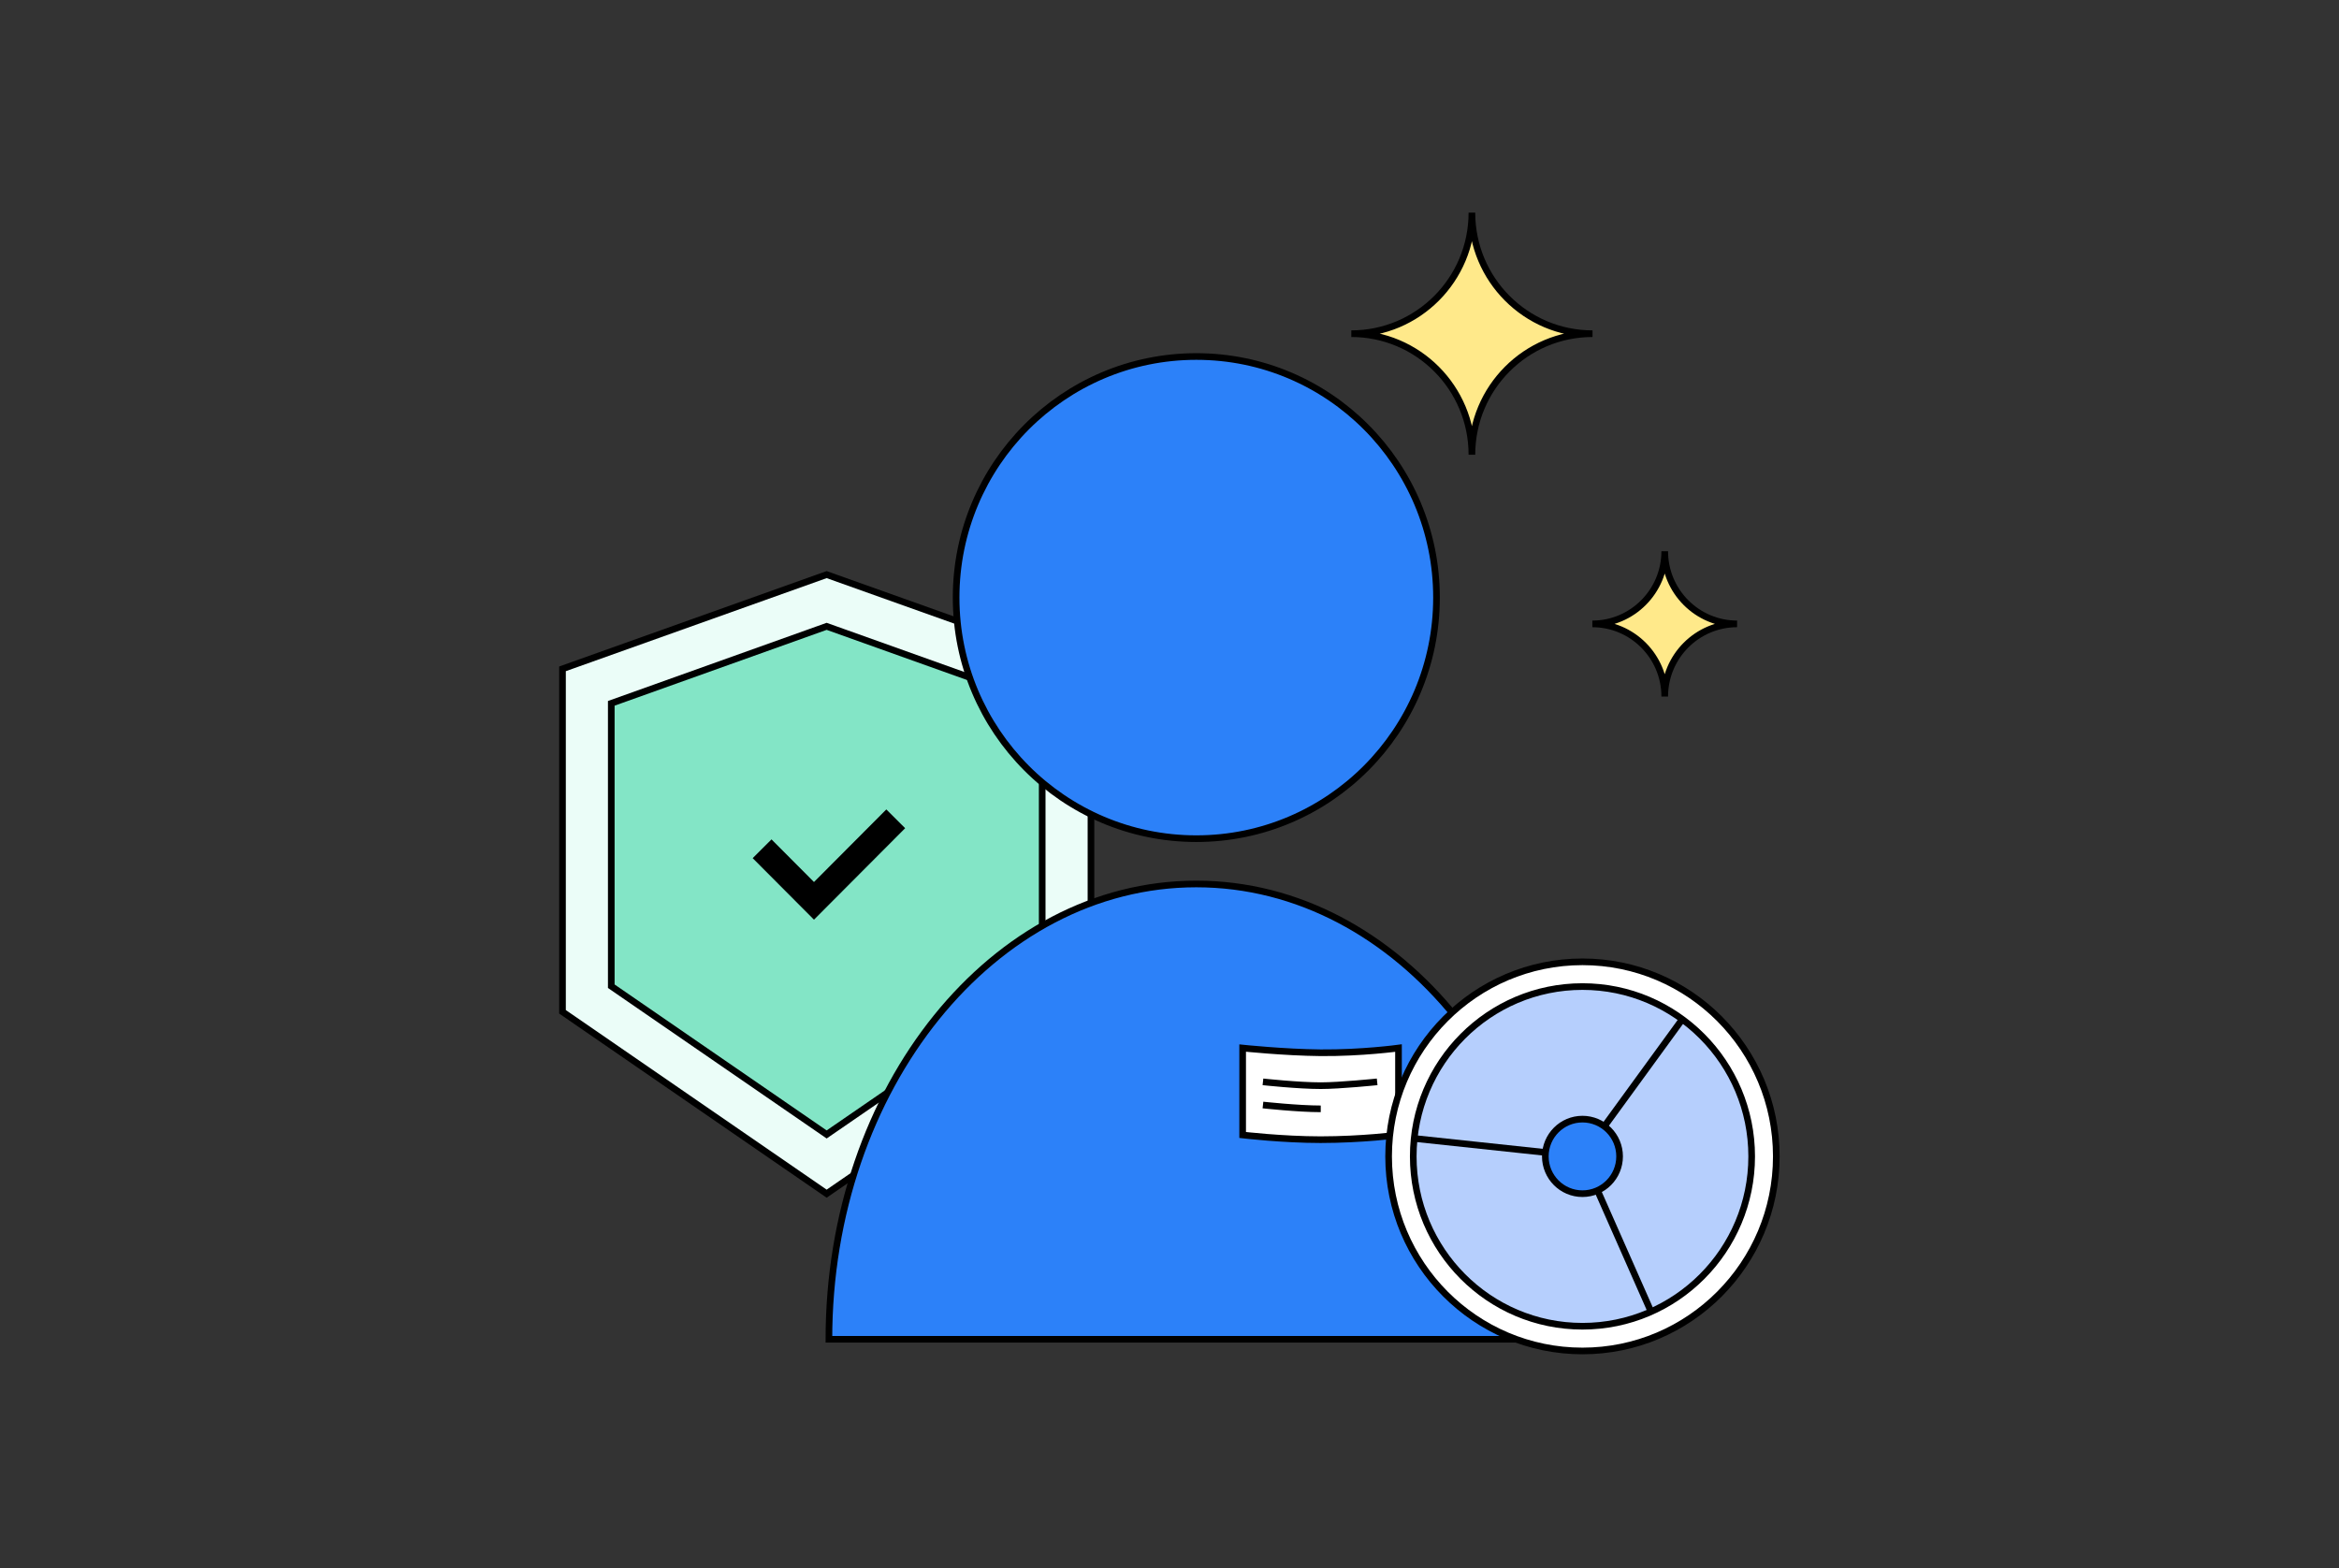 <svg width="176" height="118" viewBox="0 0 176 118" fill="none" xmlns="http://www.w3.org/2000/svg">
<rect x="0" y="0" width="176" height="118" fill="#333333" stroke="none"/>
<g clip-path="url(#clip0_1485_24214)">
<path d="M62.202 89.823L82.091 76.138V50.329L62.202 43.238L42.326 50.329V76.138L62.202 89.823Z" fill="#EBFDF8" stroke="black" stroke-width="0.5" stroke-miterlimit="10"/>
<path d="M45.996 74.212V52.925L62.202 47.131L78.421 52.925V74.212L62.202 85.366L45.996 74.212Z" fill="#83E5C6" stroke="black" stroke-width="0.5" stroke-miterlimit="10"/>
<path d="M57.344 63.869L61.249 67.788L67.4 61.615" stroke="black" stroke-width="2" stroke-miterlimit="10"/>
<path d="M90.018 63.109C99.999 63.109 108.091 54.987 108.091 44.968C108.091 34.949 99.999 26.827 90.018 26.827C80.036 26.827 71.944 34.949 71.944 44.968C71.944 54.987 80.036 63.109 90.018 63.109Z" fill="#2C81F9" stroke="black" stroke-width="0.5" stroke-miterlimit="10"/>
<path d="M117.663 100.781C117.663 81.867 105.283 66.518 90.017 66.518C74.752 66.518 62.372 81.854 62.372 100.781H117.663Z" fill="#2C81F9" stroke="black" stroke-width="0.5" stroke-miterlimit="10"/>
<path d="M105.231 85.406C105.231 85.406 102.502 85.759 99.368 85.759C96.521 85.759 93.504 85.406 93.504 85.406V78.865C93.504 78.865 96.625 79.192 99.368 79.219C102.45 79.245 105.231 78.865 105.231 78.865V85.406Z" fill="white" stroke="black" stroke-width="0.5" stroke-miterlimit="10"/>
<path d="M95.032 81.408C95.032 81.408 97.683 81.696 99.381 81.696C100.83 81.696 103.625 81.408 103.625 81.408" fill="white"/>
<path d="M95.032 81.408C95.032 81.408 97.683 81.696 99.381 81.696C100.83 81.696 103.625 81.408 103.625 81.408" stroke="black" stroke-width="0.5" stroke-miterlimit="10"/>
<path d="M95.032 83.151C95.032 83.151 97.683 83.439 99.381 83.439L95.032 83.151Z" fill="white"/>
<path d="M95.032 83.151C95.032 83.151 97.683 83.439 99.381 83.439" stroke="black" stroke-width="0.5" stroke-miterlimit="10"/>
<path d="M119.074 101.659C127.13 101.659 133.66 95.104 133.66 87.018C133.66 78.932 127.13 72.376 119.074 72.376C111.018 72.376 104.487 78.932 104.487 87.018C104.487 95.104 111.018 101.659 119.074 101.659Z" fill="white" stroke="black" stroke-width="0.5" stroke-miterlimit="10"/>
<path d="M119.073 99.798C126.105 99.798 131.806 94.076 131.806 87.018C131.806 79.96 126.105 74.238 119.073 74.238C112.042 74.238 106.341 79.96 106.341 87.018C106.341 94.076 112.042 99.798 119.073 99.798Z" fill="#B6CFFD" stroke="black" stroke-width="0.5" stroke-miterlimit="10"/>
<path d="M126.583 76.702L119.074 87.018" stroke="black" stroke-width="0.5" stroke-miterlimit="10"/>
<path d="M124.232 98.697L119.074 87.018" stroke="black" stroke-width="0.5" stroke-miterlimit="10"/>
<path d="M106.419 85.668L119.074 87.018" stroke="black" stroke-width="0.5" stroke-miterlimit="10"/>
<path d="M119.074 89.823C120.617 89.823 121.868 88.567 121.868 87.018C121.868 85.469 120.617 84.213 119.074 84.213C117.53 84.213 116.279 85.469 116.279 87.018C116.279 88.567 117.53 89.823 119.074 89.823Z" fill="#2C81F9" stroke="black" stroke-width="0.5" stroke-miterlimit="10"/>
<path d="M110.755 34.22C110.755 29.186 106.694 25.11 101.679 25.11C106.694 25.11 110.755 21.033 110.755 16C110.755 21.033 114.816 25.11 119.831 25.11C114.816 25.11 110.755 29.186 110.755 34.22Z" fill="#FFE98A" stroke="black" stroke-width="0.5" stroke-miterlimit="10"/>
<path d="M125.264 52.413C125.264 49.398 122.822 46.947 119.818 46.947C122.822 46.947 125.264 44.496 125.264 41.481C125.264 44.496 127.706 46.947 130.709 46.947C127.706 46.947 125.264 49.398 125.264 52.413Z" fill="#FFE98A" stroke="black" stroke-width="0.5" stroke-miterlimit="10"/>
</g>
<defs>
<clipPath id="clip0_1485_24214">
<rect width="92" height="86" fill="white" transform="translate(42 16)"/>
</clipPath>
</defs>
</svg>
